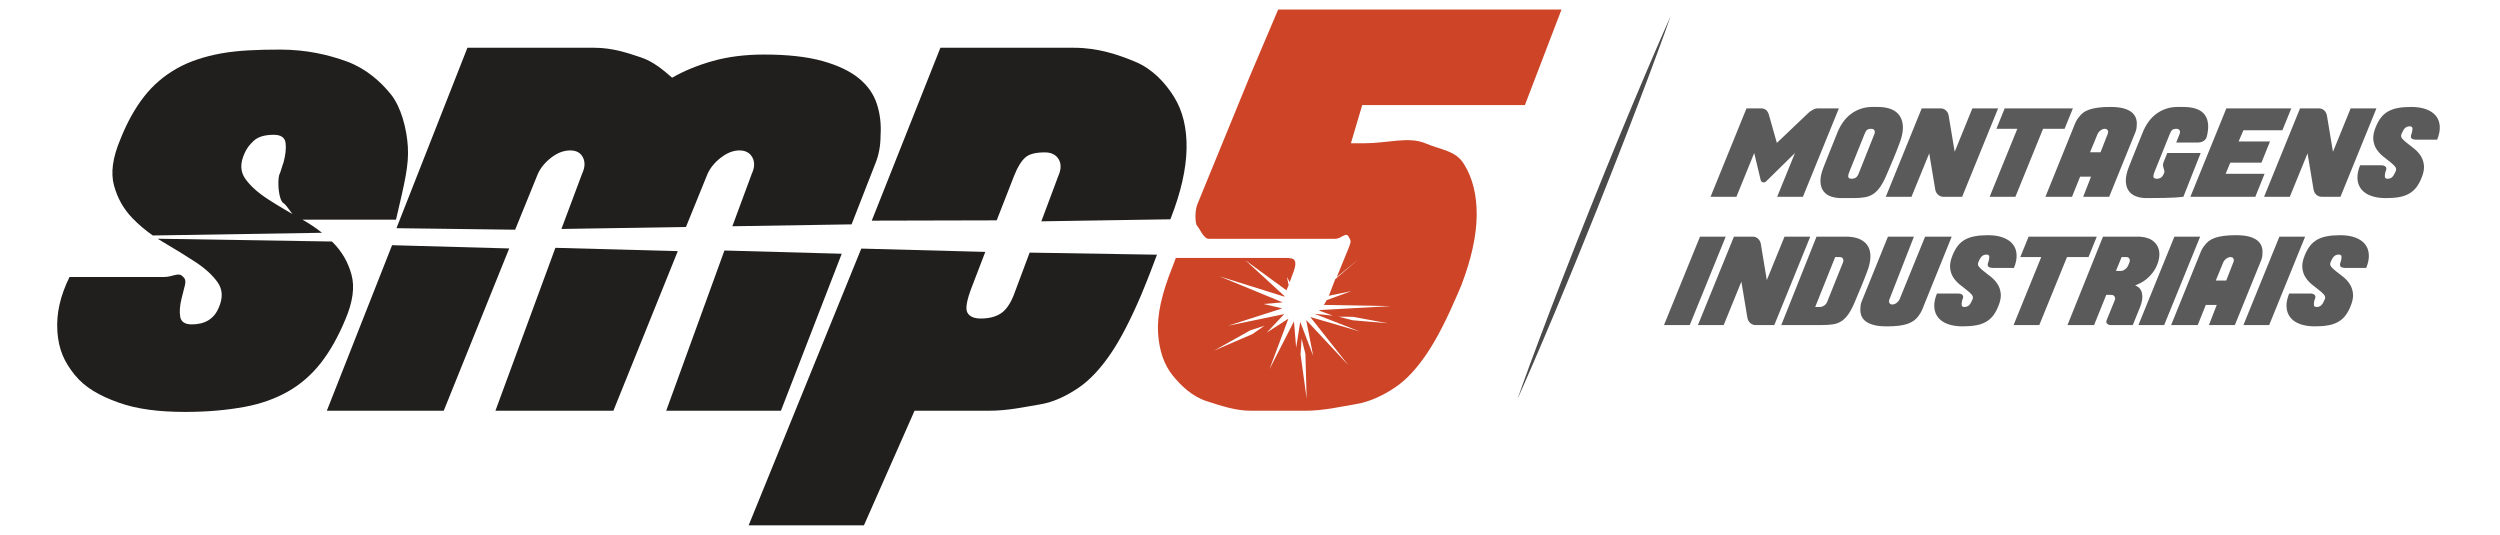 <?xml version="1.0" encoding="utf-8"?>
<!-- Generator: Adobe Illustrator 16.0.0, SVG Export Plug-In . SVG Version: 6.00 Build 0)  -->
<!DOCTYPE svg PUBLIC "-//W3C//DTD SVG 1.1//EN" "http://www.w3.org/Graphics/SVG/1.1/DTD/svg11.dtd">
<svg version="1.1" id="Layer_1" xmlns="http://www.w3.org/2000/svg" xmlns:xlink="http://www.w3.org/1999/xlink" x="0px" y="0px"
	 width="130.862px" height="28px" viewBox="-32.378 0 130.862 28" enable-background="new -32.378 0 130.862 28"
	 xml:space="preserve">
<g>
	<g>
		<g>
			<path fill="#5A5A5A" d="M63.878,5.673L61.995,10.3h-1.347l0.932-2.291l-1.505,1.479c-0.054,0.055-0.112,0.073-0.176,0.054
				s-0.101-0.057-0.114-0.116l-0.339-1.417L58.515,10.3h-1.354l1.881-4.627h0.769c0.109,0,0.197,0.032,0.265,0.094
				c0.067,0.063,0.113,0.145,0.14,0.246l0.415,1.467l1.655-1.574c0.058-0.054,0.133-0.106,0.227-0.158
				c0.093-0.05,0.181-0.075,0.266-0.075H63.878z"/>
			<path fill="#5A5A5A" d="M65.918,5.598c0.28,0,0.519,0.042,0.718,0.125c0.196,0.084,0.345,0.208,0.445,0.372
				c0.101,0.164,0.151,0.364,0.149,0.601s-0.063,0.506-0.18,0.809c-0.11,0.294-0.218,0.568-0.324,0.821
				c-0.107,0.254-0.214,0.503-0.317,0.746c-0.118,0.286-0.235,0.515-0.351,0.686c-0.115,0.172-0.241,0.304-0.377,0.394
				c-0.136,0.09-0.29,0.148-0.46,0.176s-0.365,0.041-0.588,0.041h-0.637c-0.18,0-0.353-0.026-0.516-0.078
				c-0.164-0.053-0.296-0.142-0.396-0.268c-0.101-0.126-0.158-0.292-0.17-0.5c-0.013-0.208,0.042-0.467,0.164-0.777l0.238-0.599
				c0.07-0.176,0.148-0.369,0.232-0.579c0.084-0.21,0.169-0.418,0.251-0.624c0.08-0.201,0.18-0.385,0.297-0.551
				c0.117-0.165,0.254-0.308,0.41-0.425c0.154-0.117,0.326-0.208,0.516-0.273c0.188-0.065,0.395-0.097,0.617-0.097H65.918z
				 M65.735,7.02c0.032-0.076,0.034-0.141,0.003-0.195c-0.032-0.054-0.086-0.082-0.161-0.082c-0.105,0-0.181,0.02-0.228,0.06
				c-0.046,0.04-0.09,0.114-0.131,0.223l-0.787,1.952c-0.063,0.159-0.081,0.263-0.054,0.309c0.027,0.046,0.082,0.069,0.161,0.069
				c0.093,0,0.167-0.02,0.227-0.06c0.059-0.04,0.109-0.112,0.15-0.216L65.735,7.02z"/>
			<path fill="#5A5A5A" d="M72.213,5.673L70.33,10.3h-0.988c-0.104,0-0.196-0.036-0.274-0.107c-0.077-0.071-0.126-0.161-0.146-0.27
				l-0.315-1.896L67.679,10.3h-1.346l1.881-4.627h0.989c0.104,0,0.196,0.035,0.274,0.104c0.077,0.07,0.128,0.161,0.147,0.274
				l0.315,1.895l0.925-2.273H72.213z"/>
			<path fill="#5A5A5A" d="M75.692,6.743h-1.126L73.118,10.3h-1.348l1.448-3.557h-1.095l0.434-1.07h3.57L75.692,6.743z"/>
			<path fill="#5A5A5A" d="M78.09,5.598c0.278,0,0.508,0.025,0.69,0.075s0.325,0.12,0.431,0.208
				c0.104,0.088,0.177,0.192,0.217,0.309c0.04,0.118,0.054,0.241,0.041,0.371c0,0.118-0.021,0.231-0.063,0.34L78.027,10.3h-1.36
				l0.409-1.051h-0.572L76.082,10.3H74.69l1.53-3.783c0.058-0.151,0.129-0.277,0.214-0.377c0.063-0.088,0.138-0.166,0.223-0.233
				c0.086-0.067,0.194-0.124,0.324-0.169c0.131-0.047,0.286-0.081,0.466-0.104C77.629,5.609,77.843,5.598,78.09,5.598z M77.945,7.02
				c0.033-0.076,0.035-0.141,0.007-0.195c-0.03-0.054-0.079-0.082-0.151-0.082c-0.075,0-0.15,0.027-0.224,0.082
				c-0.073,0.055-0.126,0.12-0.16,0.195l-0.392,0.951h0.549L77.945,7.02z"/>
			<path fill="#5A5A5A" d="M83.029,6.006c0.199,0.273,0.232,0.66,0.104,1.158c-0.025,0.088-0.079,0.161-0.161,0.215
				c-0.081,0.054-0.187,0.082-0.317,0.082h-1.121L81.71,7.02c0.034-0.076,0.035-0.141,0.003-0.195
				c-0.031-0.054-0.085-0.082-0.16-0.082c-0.105,0-0.182,0.02-0.227,0.06c-0.047,0.04-0.09,0.114-0.132,0.223l-0.787,1.952
				c-0.063,0.159-0.081,0.263-0.054,0.309c0.027,0.046,0.081,0.069,0.161,0.069c0.092,0,0.167-0.02,0.226-0.06
				c0.06-0.04,0.109-0.112,0.151-0.216l0.012-0.026c0.018-0.042,0.021-0.083,0.011-0.123c-0.011-0.04-0.023-0.083-0.038-0.129
				c-0.016-0.046-0.025-0.095-0.032-0.145c-0.006-0.05,0.004-0.105,0.029-0.163l0.195-0.485h1.75l-0.246,0.617L81.911,10.3
				c-0.092,0.013-0.225,0.026-0.396,0.038c-0.147,0.008-0.345,0.016-0.595,0.022c-0.25,0.005-0.565,0.009-0.946,0.009
				c-0.203,0-0.386-0.031-0.549-0.094c-0.164-0.063-0.29-0.16-0.382-0.293c-0.09-0.132-0.139-0.3-0.145-0.506
				c-0.005-0.206,0.046-0.45,0.155-0.73l0.239-0.599c0.07-0.176,0.148-0.369,0.232-0.579c0.084-0.21,0.168-0.418,0.253-0.624
				c0.079-0.201,0.177-0.385,0.295-0.551c0.117-0.165,0.254-0.308,0.409-0.425c0.155-0.117,0.327-0.208,0.516-0.273
				c0.189-0.065,0.395-0.097,0.618-0.097h0.276C82.451,5.598,82.83,5.734,83.029,6.006z"/>
			<path fill="#5A5A5A" d="M87.559,5.673l-0.466,1.146h-2.04l-0.251,0.586h1.643l-0.447,1.108h-1.631l-0.244,0.585h2.038
				L85.676,10.3h-3.399l1.883-4.627H87.559z"/>
			<path fill="#5A5A5A" d="M92.016,5.673L90.134,10.3h-0.989c-0.104,0-0.195-0.036-0.274-0.107c-0.077-0.071-0.126-0.161-0.146-0.27
				l-0.315-1.896L87.482,10.3h-1.347l1.882-4.627h0.988c0.104,0,0.196,0.035,0.274,0.104c0.078,0.07,0.127,0.161,0.147,0.274
				l0.315,1.895l0.925-2.273H92.016z"/>
			<path fill="#5A5A5A" d="M93.841,5.598c0.302,0,0.563,0.041,0.781,0.122c0.218,0.081,0.386,0.196,0.507,0.344
				c0.119,0.148,0.186,0.329,0.201,0.539c0.015,0.211-0.03,0.446-0.135,0.708h-1.121c-0.08,0-0.146-0.017-0.198-0.05
				c-0.054-0.034-0.069-0.095-0.047-0.183c0.004-0.016,0.008-0.031,0.012-0.043c0.004-0.013,0.009-0.027,0.013-0.044
				c0.013-0.017,0.018-0.036,0.018-0.057c0.027-0.093,0.034-0.169,0.027-0.23c-0.01-0.061-0.056-0.091-0.14-0.091
				c-0.104,0-0.188,0.032-0.251,0.094c-0.063,0.063-0.124,0.168-0.184,0.315c-0.032,0.089-0.017,0.171,0.051,0.246
				c0.067,0.076,0.157,0.157,0.271,0.243c0.113,0.085,0.234,0.181,0.362,0.284c0.127,0.103,0.237,0.225,0.328,0.365
				c0.09,0.141,0.145,0.304,0.166,0.489c0.021,0.185-0.02,0.401-0.119,0.649c-0.08,0.202-0.173,0.371-0.277,0.507
				c-0.105,0.137-0.231,0.248-0.382,0.332c-0.148,0.083-0.322,0.144-0.518,0.18c-0.198,0.036-0.429,0.053-0.693,0.053
				c-0.302,0-0.563-0.04-0.781-0.119c-0.218-0.08-0.387-0.194-0.507-0.343c-0.119-0.149-0.187-0.33-0.201-0.542
				c-0.015-0.211,0.031-0.451,0.136-0.714h1.113c0.093,0,0.166,0.023,0.221,0.072c0.056,0.048,0.056,0.134,0,0.255
				c-0.008,0.017-0.013,0.031-0.015,0.044c-0.003,0.013-0.004,0.023-0.004,0.031c-0.021,0.084-0.026,0.156-0.015,0.214
				c0.01,0.059,0.055,0.088,0.136,0.088c0.104,0,0.188-0.031,0.25-0.095c0.063-0.062,0.124-0.167,0.184-0.314
				c0.034-0.084,0.016-0.165-0.05-0.242c-0.069-0.078-0.157-0.16-0.272-0.247c-0.111-0.086-0.233-0.181-0.361-0.286
				c-0.128-0.105-0.236-0.227-0.327-0.365c-0.091-0.138-0.146-0.301-0.167-0.488c-0.021-0.187,0.02-0.404,0.12-0.651
				c0.08-0.201,0.172-0.371,0.276-0.506c0.104-0.137,0.232-0.247,0.381-0.331s0.322-0.144,0.52-0.18S93.576,5.598,93.841,5.598z"/>
		</g>
		<g>
			<path fill="#5A5A5A" d="M56.072,17.014h-1.348l1.884-4.627h1.347L56.072,17.014z"/>
			<path fill="#5A5A5A" d="M62.38,12.387l-1.882,4.627H59.51c-0.105,0-0.196-0.036-0.273-0.106
				c-0.078-0.072-0.127-0.162-0.148-0.271l-0.315-1.896l-0.925,2.273H56.5l1.884-4.627h0.986c0.106,0,0.197,0.035,0.274,0.104
				c0.078,0.069,0.127,0.16,0.148,0.274l0.313,1.896l0.927-2.273H62.38z"/>
			<path fill="#5A5A5A" d="M64.25,12.387c0.276,0,0.511,0.041,0.702,0.124c0.19,0.082,0.335,0.2,0.435,0.355
				c0.099,0.155,0.146,0.349,0.142,0.579c-0.005,0.231-0.063,0.493-0.177,0.787c-0.109,0.29-0.215,0.557-0.318,0.803
				c-0.103,0.245-0.204,0.487-0.304,0.728c-0.114,0.276-0.228,0.498-0.341,0.663c-0.113,0.167-0.236,0.294-0.371,0.382
				c-0.136,0.089-0.284,0.145-0.447,0.169c-0.164,0.026-0.354,0.038-0.573,0.038h-2.135l1.845-4.627H64.25z M64.094,13.733
				c0.028-0.075,0.026-0.14-0.004-0.194c-0.031-0.054-0.084-0.082-0.155-0.082h-0.251l-1.045,2.612h0.252
				c0.07,0,0.145-0.026,0.22-0.078c0.076-0.052,0.129-0.119,0.157-0.198L64.094,13.733z"/>
			<path fill="#5A5A5A" d="M69.784,12.387l-1.53,3.783c-0.029,0.071-0.062,0.14-0.098,0.202s-0.074,0.122-0.116,0.177
				c-0.063,0.084-0.14,0.158-0.228,0.227c-0.088,0.065-0.195,0.123-0.323,0.17c-0.129,0.047-0.283,0.08-0.463,0.104
				c-0.181,0.022-0.396,0.034-0.643,0.034c-0.277,0-0.507-0.024-0.688-0.075c-0.183-0.05-0.327-0.118-0.432-0.204
				c-0.105-0.086-0.177-0.188-0.217-0.303c-0.04-0.115-0.054-0.24-0.041-0.375c0-0.059,0.005-0.116,0.015-0.173
				c0.011-0.056,0.026-0.113,0.048-0.166l1.378-3.4h1.36l-1.278,3.273c-0.032,0.076-0.035,0.142-0.005,0.196
				c0.028,0.054,0.079,0.082,0.15,0.082c0.075,0,0.15-0.028,0.223-0.082c0.074-0.055,0.128-0.12,0.162-0.196l1.333-3.273H69.784z"/>
			<path fill="#5A5A5A" d="M71.69,12.311c0.303,0,0.563,0.042,0.78,0.123c0.219,0.082,0.388,0.196,0.508,0.344
				c0.119,0.148,0.188,0.327,0.201,0.539c0.015,0.212-0.031,0.447-0.136,0.707h-1.12c-0.079,0-0.146-0.017-0.199-0.051
				c-0.052-0.033-0.066-0.093-0.047-0.182c0.004-0.017,0.009-0.031,0.013-0.044s0.01-0.027,0.013-0.044
				c0.014-0.017,0.02-0.036,0.02-0.057c0.025-0.092,0.034-0.169,0.025-0.229c-0.01-0.061-0.056-0.091-0.139-0.091
				c-0.105,0-0.19,0.032-0.252,0.094c-0.063,0.063-0.125,0.168-0.183,0.316c-0.034,0.089-0.017,0.17,0.05,0.245
				c0.067,0.076,0.158,0.157,0.271,0.243c0.113,0.087,0.232,0.181,0.361,0.283c0.128,0.104,0.237,0.225,0.327,0.365
				c0.091,0.142,0.146,0.305,0.167,0.489c0.021,0.186-0.019,0.402-0.12,0.649c-0.08,0.203-0.172,0.371-0.276,0.508
				s-0.232,0.248-0.381,0.332c-0.148,0.083-0.321,0.145-0.52,0.179c-0.197,0.036-0.428,0.054-0.691,0.054
				c-0.303,0-0.563-0.039-0.781-0.119s-0.387-0.193-0.507-0.344c-0.12-0.149-0.187-0.329-0.201-0.541
				c-0.016-0.211,0.029-0.449,0.136-0.715h1.113c0.093,0,0.166,0.025,0.221,0.073s0.055,0.133,0,0.255
				c-0.009,0.017-0.014,0.031-0.017,0.044c-0.002,0.013-0.003,0.023-0.003,0.031c-0.021,0.084-0.025,0.155-0.015,0.215
				c0.009,0.058,0.055,0.087,0.135,0.087c0.104,0,0.188-0.031,0.253-0.095c0.062-0.063,0.123-0.167,0.182-0.314
				c0.033-0.083,0.017-0.164-0.051-0.242c-0.066-0.078-0.158-0.159-0.27-0.245c-0.114-0.086-0.234-0.182-0.363-0.286
				c-0.127-0.105-0.237-0.227-0.327-0.365c-0.091-0.139-0.146-0.301-0.166-0.488c-0.021-0.187,0.019-0.404,0.119-0.651
				c0.079-0.202,0.172-0.371,0.277-0.507c0.104-0.136,0.231-0.246,0.381-0.331c0.148-0.083,0.321-0.144,0.519-0.178
				C71.195,12.329,71.427,12.311,71.69,12.311z"/>
			<path fill="#5A5A5A" d="M76.945,13.457h-1.127l-1.449,3.557h-1.346l1.447-3.557h-1.096l0.435-1.07h3.569L76.945,13.457z"/>
			<path fill="#5A5A5A" d="M79.679,12.394c0.239,0.021,0.43,0.077,0.573,0.169c0.142,0.093,0.247,0.207,0.314,0.343
				c0.066,0.136,0.096,0.286,0.088,0.447c-0.008,0.162-0.044,0.322-0.107,0.482c-0.066,0.167-0.146,0.312-0.239,0.432
				c-0.093,0.119-0.189,0.224-0.292,0.312s-0.209,0.16-0.317,0.218c-0.11,0.056-0.215,0.104-0.315,0.147
				c0.192,0.063,0.313,0.196,0.36,0.403c0.045,0.205,0.013,0.443-0.096,0.717l-0.385,0.95h-1.177c-0.055,0-0.108-0.021-0.161-0.065
				c-0.052-0.044-0.062-0.111-0.028-0.198l0.423-1.039c0.028-0.075,0.024-0.141-0.014-0.195s-0.093-0.081-0.162-0.081h-0.271
				l-0.637,1.579h-1.392l1.858-4.627h1.977V12.394z M79.087,13.733c0.029-0.075,0.027-0.14-0.004-0.194
				c-0.03-0.054-0.082-0.082-0.153-0.082h-0.252l-0.296,0.724h0.259c0.07,0,0.144-0.027,0.216-0.082
				c0.073-0.054,0.127-0.12,0.161-0.195L79.087,13.733z"/>
			<path fill="#5A5A5A" d="M80.906,17.014h-1.348l1.882-4.627h1.349L80.906,17.014z"/>
			<path fill="#5A5A5A" d="M84.671,12.311c0.276,0,0.507,0.025,0.689,0.076c0.182,0.051,0.325,0.12,0.431,0.208
				s0.177,0.19,0.218,0.309c0.039,0.117,0.053,0.242,0.04,0.371c0,0.118-0.021,0.23-0.063,0.34l-1.38,3.399h-1.358l0.409-1.052
				h-0.573l-0.422,1.052h-1.392l1.531-3.783c0.058-0.151,0.129-0.277,0.214-0.377c0.062-0.088,0.137-0.166,0.223-0.233
				s0.194-0.124,0.324-0.17c0.13-0.046,0.286-0.081,0.466-0.104C84.209,12.323,84.423,12.311,84.671,12.311z M84.525,13.733
				c0.033-0.075,0.035-0.14,0.007-0.194c-0.029-0.054-0.08-0.082-0.151-0.082c-0.076,0-0.15,0.028-0.223,0.082
				c-0.074,0.055-0.128,0.119-0.161,0.194l-0.39,0.951h0.547L84.525,13.733z"/>
			<path fill="#5A5A5A" d="M86.402,17.014h-1.348l1.883-4.627h1.347L86.402,17.014z"/>
			<path fill="#5A5A5A" d="M90.128,12.311c0.303,0,0.563,0.042,0.781,0.123c0.218,0.082,0.388,0.196,0.507,0.344
				c0.12,0.148,0.187,0.327,0.201,0.539c0.015,0.212-0.03,0.447-0.136,0.707h-1.119c-0.08,0-0.147-0.017-0.199-0.051
				c-0.053-0.033-0.067-0.093-0.047-0.182c0.004-0.017,0.008-0.031,0.012-0.044c0.005-0.013,0.009-0.027,0.014-0.044
				c0.012-0.017,0.019-0.036,0.019-0.057c0.025-0.092,0.033-0.169,0.025-0.229c-0.01-0.061-0.055-0.091-0.139-0.091
				c-0.105,0-0.189,0.032-0.252,0.094c-0.063,0.063-0.125,0.168-0.183,0.316c-0.034,0.089-0.017,0.17,0.05,0.245
				c0.068,0.076,0.158,0.157,0.271,0.243c0.113,0.087,0.233,0.181,0.362,0.283c0.127,0.104,0.236,0.225,0.326,0.365
				c0.091,0.142,0.146,0.305,0.167,0.489c0.021,0.186-0.018,0.402-0.119,0.649c-0.079,0.203-0.172,0.371-0.277,0.508
				c-0.104,0.137-0.231,0.248-0.381,0.332c-0.148,0.083-0.322,0.145-0.52,0.179c-0.197,0.036-0.428,0.054-0.692,0.054
				c-0.302,0-0.562-0.039-0.781-0.119c-0.218-0.08-0.386-0.193-0.506-0.344c-0.12-0.149-0.187-0.329-0.201-0.541
				c-0.016-0.211,0.03-0.449,0.136-0.715h1.114c0.092,0,0.165,0.025,0.22,0.073s0.055,0.133,0,0.255
				c-0.008,0.017-0.013,0.031-0.016,0.044c-0.002,0.013-0.004,0.023-0.004,0.031c-0.021,0.084-0.025,0.155-0.015,0.215
				c0.01,0.058,0.056,0.087,0.135,0.087c0.104,0,0.189-0.031,0.252-0.095c0.063-0.063,0.123-0.167,0.183-0.314
				c0.033-0.083,0.017-0.164-0.05-0.242c-0.068-0.078-0.158-0.159-0.271-0.245c-0.114-0.086-0.234-0.182-0.362-0.286
				c-0.129-0.105-0.237-0.227-0.327-0.365c-0.092-0.139-0.146-0.301-0.167-0.488c-0.022-0.187,0.019-0.404,0.118-0.651
				c0.08-0.202,0.173-0.371,0.278-0.507c0.104-0.136,0.232-0.246,0.381-0.331c0.148-0.083,0.321-0.144,0.519-0.178
				C89.634,12.329,89.864,12.311,90.128,12.311z"/>
		</g>
	</g>
	<path fill="#4A4A4A" d="M55.077,0.833c0,0-0.028,0.08-0.082,0.229c-0.053,0.149-0.129,0.368-0.23,0.646s-0.225,0.614-0.366,1
		c-0.142,0.386-0.302,0.821-0.481,1.295c-0.178,0.474-0.37,0.987-0.579,1.529c-0.207,0.541-0.424,1.113-0.655,1.702
		c-0.23,0.588-0.466,1.199-0.711,1.816s-0.494,1.245-0.742,1.872c-0.253,0.626-0.505,1.252-0.755,1.868
		c-0.246,0.616-0.498,1.22-0.737,1.804c-0.239,0.587-0.476,1.15-0.699,1.686c-0.223,0.535-0.438,1.04-0.636,1.506
		c-0.197,0.466-0.381,0.893-0.545,1.271c-0.165,0.376-0.309,0.704-0.426,0.976c-0.118,0.271-0.214,0.482-0.277,0.627
		c-0.065,0.145-0.1,0.222-0.1,0.222s0.027-0.081,0.081-0.229c0.053-0.147,0.13-0.367,0.23-0.645
		c0.102-0.277,0.225-0.615,0.365-1.001c0.143-0.387,0.304-0.821,0.482-1.295c0.179-0.475,0.371-0.987,0.578-1.529
		c0.208-0.541,0.426-1.113,0.657-1.702c0.23-0.589,0.464-1.199,0.71-1.816c0.245-0.617,0.494-1.245,0.744-1.872
		c0.251-0.625,0.505-1.251,0.753-1.867c0.248-0.617,0.499-1.22,0.738-1.805c0.24-0.585,0.478-1.15,0.7-1.685
		c0.223-0.536,0.437-1.041,0.636-1.506c0.197-0.467,0.381-0.892,0.544-1.27c0.164-0.376,0.308-0.706,0.426-0.977
		s0.215-0.482,0.278-0.627S55.077,0.833,55.077,0.833z"/>
	<g>
		<path fill="#201F1E" d="M-25.452,11.414c0.32,0.333,0.678,0.637,1.073,0.912l8.856-0.141c-0.328-0.262-0.687-0.5-1.076-0.716
			c-0.63-0.348-1.208-0.69-1.734-1.029c-0.527-0.338-0.926-0.694-1.198-1.071c-0.273-0.375-0.287-0.828-0.042-1.354
			c0.095-0.226,0.253-0.441,0.48-0.649c0.225-0.207,0.573-0.31,1.043-0.31c0.375,0,0.582,0.141,0.62,0.423
			c0.038,0.282,0,0.63-0.112,1.043c-0.02,0.039-0.052,0.137-0.099,0.296c-0.047,0.16-0.09,0.277-0.127,0.353
			c-0.094,0.395-0.019,1.31,0.226,1.461c0.244,0.149,0.544,0.867,0.902,0.867h4.99c0.47-2,0.677-2.865,0.621-3.814
			c-0.057-0.949-0.354-2.079-0.888-2.747c-0.537-0.667-1.297-1.344-2.284-1.711c-0.987-0.366-2.158-0.631-3.51-0.631
			c-1.185,0-2.214,0.041-3.089,0.2c-0.874,0.16-1.645,0.408-2.312,0.783c-0.667,0.376-1.241,0.86-1.72,1.471
			c-0.479,0.612-0.898,1.362-1.255,2.265c-0.395,0.94-0.503,1.737-0.324,2.394C-26.232,10.368-25.913,10.934-25.452,11.414z"/>
		<path fill="#201F1E" d="M-14.949,12.696c-0.018-0.018-0.038-0.036-0.057-0.054l-9.119-0.146c0.092,0.058,0.184,0.116,0.279,0.171
			c0.61,0.357,1.174,0.706,1.691,1.043c0.518,0.338,0.907,0.696,1.171,1.071c0.263,0.378,0.282,0.818,0.056,1.325
			c-0.245,0.584-0.714,0.874-1.41,0.874c-0.357,0-0.56-0.131-0.606-0.394c-0.046-0.264-0.023-0.583,0.07-0.959
			c0.019-0.075,0.047-0.188,0.085-0.339c0.169-0.602,0.151-0.657-0.056-0.847c-0.207-0.188-0.518,0.057-0.931,0.057h-4.963
			c-0.488,1-0.7,1.912-0.634,2.861c0.065,0.951,0.366,1.591,0.902,2.258c0.535,0.667,1.297,1.094,2.284,1.45
			c0.986,0.358,2.156,0.495,3.51,0.495c1.185,0,2.214-0.101,3.088-0.262c0.874-0.159,1.639-0.438,2.297-0.813
			c0.659-0.375,1.227-0.875,1.707-1.486c0.479-0.611,0.906-1.369,1.282-2.271c0.395-0.921,0.502-1.706,0.324-2.355
			C-14.155,13.727-14.479,13.167-14.949,12.696z"/>
	</g>
	<path fill="#CD4427" d="M47.442,5.5l1.917-5H34.527l-1.494,3.519l-2.736,6.678c-0.132,0.319-0.132,1.01,0,1.141
		c0.131,0.132,0.329,0.662,0.592,0.662h6.599h0.027c0.319,0,0.55-0.364,0.691-0.128c0.142,0.235,0.146,0.267,0.014,0.605
		l-0.626,1.528l1.165-0.954l-1.245,1.065l-0.308,0.801c-0.012,0.025-0.021,0.042-0.03,0.066l1.179-0.245l-1.289,0.474
		c-0.047,0.092-0.095,0.171-0.146,0.248l3.5,0.064l-3.718,0.204c-0.01,0.01-0.02,0.02-0.028,0.029l0.71,0.263l-0.943-0.093
		c-0.002,0.001-0.002,0.002-0.003,0.002l2.358,0.92l-2.586-0.755l1.994,2.523l-2.21-2.368l0.367,1.879l-0.678-1.781l-0.214,1.356
		l-0.114-1.381l-1.283,2.507l0.991-2.648l-1.135,0.73l0.919-0.971l-2.95,0.613l2.846-0.911l0,0l-0.984-0.231l1.008-0.083
		l-3.313-1.365l3.394,1.064c0.004-0.011,0.006-0.021,0.01-0.031l-2.055-1.88l2.159,1.581c0.03-0.078,0.064-0.16,0.101-0.247
		l0.011-0.029l-0.089-0.431l0.145,0.279l0.216-0.581c0.094-0.282,0.107-0.434,0.042-0.556C35.32,13.511,35.129,13.5,34.81,13.5
		h-5.64L29,13.958c-0.563,1.391-0.817,2.525-0.76,3.456c0.056,0.932,0.31,1.667,0.76,2.23c0.452,0.563,1.044,1.115,1.777,1.352
		c0.734,0.234,1.504,0.504,2.312,0.504h2.849c0.996,0,1.875-0.22,2.637-0.343c0.762-0.122,1.447-0.464,2.059-0.868
		c0.61-0.404,1.174-1.031,1.691-1.802c0.517-0.771,1.048-1.816,1.594-3.093l0.196-0.463c0.526-1.372,0.794-2.593,0.804-3.656
		c0.01-1.062-0.211-1.957-0.662-2.681c-0.451-0.724-1.124-0.714-2.017-1.09C41.346,7.128,40.271,7.5,39.012,7.5h-0.678l0.593-2
		H47.442z M33.183,17.487l-2.014,0.867l1.898-1.063l0.743-0.24L33.183,17.487z M35.699,18.545l0.057-0.82l0.197,0.802l0.066,2.343
		L35.699,18.545z M38.433,16.765l-0.745-0.188l0.748,0.006l1.831,0.337L38.433,16.765z"/>
	<g>
		<polygon fill="#201F1E" points="-11.855,12.835 -15.27,21.5 -9.151,21.5 -5.724,13.005 		"/>
		<path fill="#201F1E" d="M-5.413,12.024l1.195-2.937c0.15-0.32,0.385-0.602,0.706-0.846c0.319-0.244,0.648-0.367,0.986-0.367
			c0.32,0,0.54,0.123,0.662,0.367c0.123,0.244,0.108,0.526-0.042,0.846l-1.085,2.898l6.519-0.104l1.136-2.794
			c0.151-0.32,0.385-0.602,0.706-0.846c0.319-0.244,0.638-0.367,0.958-0.367c0.319,0,0.545,0.123,0.677,0.367
			c0.131,0.244,0.122,0.526-0.028,0.846l-1.02,2.756l6.241-0.099l1.236-3.165c0.188-0.451,0.281-0.949,0.281-1.495
			c0.038-0.582-0.027-1.132-0.196-1.649s-0.484-0.963-0.946-1.339c-0.46-0.375-1.095-0.677-1.903-0.903
			C9.862,2.969,8.847,2.855,7.625,2.855c-0.996,0-1.894,0.113-2.693,0.338C4.133,3.419,3.424,3.711,2.804,4.068
			C2.371,3.692,1.826,3.219,1.168,3.003C0.51,2.786-0.298,2.5-1.256,2.5h-6.655l-3.715,9.445L-5.413,12.024z"/>
		<polygon fill="#201F1E" points="-3.306,12.972 -6.445,21.5 -0.27,21.5 3.101,13.146 		"/>
		<polygon fill="#201F1E" points="5.542,13.113 2.494,21.5 8.5,21.5 11.682,13.282 		"/>
	</g>
	<g>
		<path fill="#201F1E" d="M21.518,13.223l-0.835,2.232c-0.188,0.472-0.419,0.792-0.691,0.963c-0.273,0.17-0.616,0.255-1.03,0.255
			c-0.357,0-0.592-0.104-0.704-0.312c-0.113-0.209-0.028-0.671,0.253-1.388l0.686-1.788l-6.491-0.173L6.809,27.5h6.035l2.65-6h3.892
			c1.015,0,1.898-0.205,2.65-0.327c0.751-0.122,1.433-0.464,2.044-0.876c0.61-0.414,1.174-1.037,1.692-1.799
			c0.517-0.761,1.048-1.799,1.593-3.077c0.225-0.545,0.385-0.95,0.479-1.193c0.094-0.244,0.178-0.47,0.253-0.667
			c0.026-0.07,0.056-0.148,0.087-0.229L21.518,13.223z"/>
		<path fill="#201F1E" d="M29.084,5.083c-0.451-0.733-1.124-1.465-2.016-1.841C26.176,2.866,25.099,2.5,23.84,2.5h-0.564h-6.429
			l-3.593,9.05l6.54-0.016l0.917-2.347c0.188-0.472,0.384-0.773,0.591-0.953c0.208-0.179,0.546-0.257,1.016-0.257
			c0.339,0,0.579,0.123,0.719,0.359c0.141,0.235,0.136,0.526-0.015,0.866l-0.891,2.383l6.754-0.106
			c0.011-0.026,0.021-0.053,0.031-0.079c0.526-1.354,0.798-2.561,0.817-3.624C29.751,6.714,29.536,5.816,29.084,5.083z"/>
	</g>
</g>
</svg>
